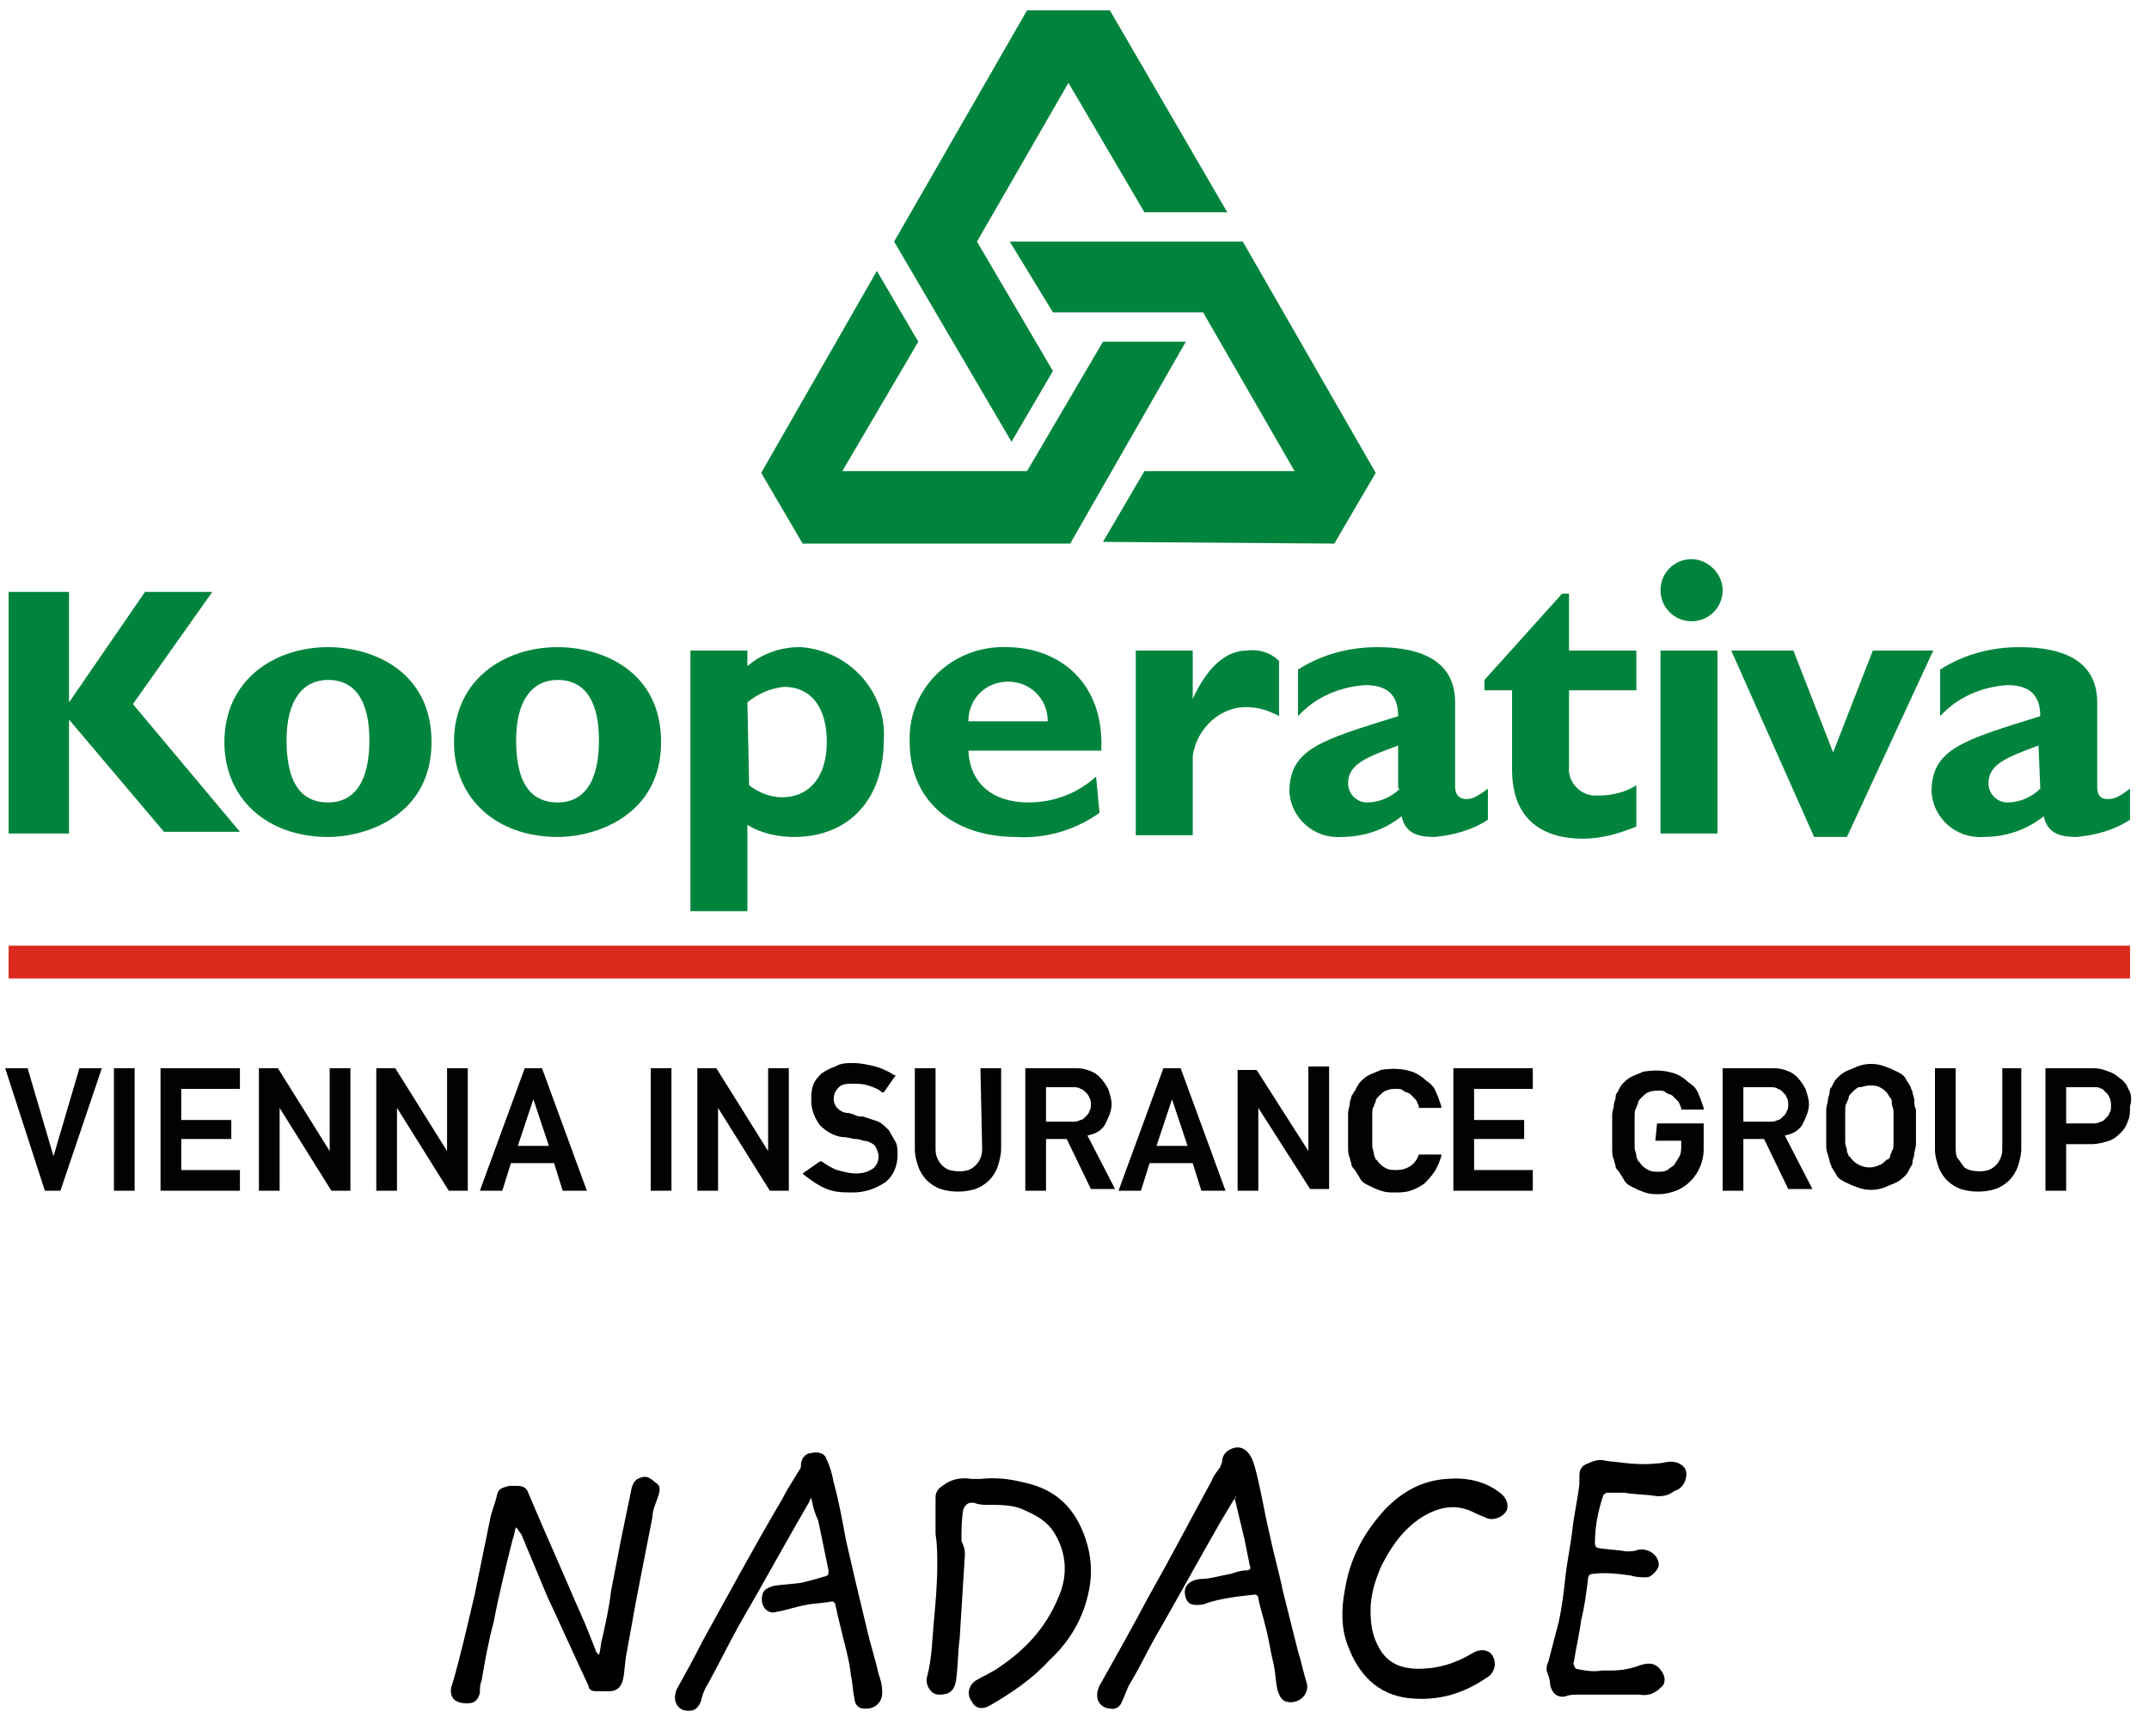 <?xml version="1.0" encoding="utf-8"?>
<!-- Generator: Adobe Illustrator 25.4.1, SVG Export Plug-In . SVG Version: 6.00 Build 0)  -->
<svg version="1.1" xmlns="http://www.w3.org/2000/svg" xmlns:xlink="http://www.w3.org/1999/xlink" x="0px" y="0px" width="124.5px"
	 height="100.6px" viewBox="0 0 124.5 100.6" style="enable-background:new 0 0 124.5 100.6;" xml:space="preserve">
<g id="Vrstva_1">
	<path id="Path_90" fill="#010202" d="M3.1,67l-1.5-5.1H0.3L2.6,69h0.9l2.4-7.1H4.6L3.1,67z"/>
	<rect id="Rectangle_69" x="6.6" y="61.9" fill="#010202" width="1.2" height="7.1"/>
	<path id="Path_91" fill="#010202" d="M9.3,69h4.6v-1.2h-3.4V66h2.9v-1.1h-2.9v-1.8h3.4v-1.2H9.3V69z"/>
	<path id="Path_92" fill="#010202" d="M19.1,66.7l-3-4.8h-1.1V69h1.2v-4.8l3,4.8h1.1v-7.1h-1.2V66.7z"/>
	<path id="Path_93" fill="#010202" d="M25.9,66.7l-3-4.8h-1.1V69H23v-4.8l3,4.8h1.1v-7.1h-1.2V66.7z"/>
	<path id="Path_94" fill="#010202" d="M30.4,61.9L27.8,69h1.3l0.5-1.6h2.5l0.5,1.6H34l-2.6-7.1H30.4z M31.8,66.4H30l0.9-2.7L31.8,66.4z
		"/>
	<rect id="Rectangle_70" x="37.7" y="61.9" fill="#010202" width="1.2" height="7.1"/>
	<path id="Path_95" fill="#010202" d="M44.5,66.7l-3-4.8h-1.1V69h1.2v-4.8l3,4.8h1.1v-7.1h-1.2V66.7z"/>
	<path id="Path_96" fill="#010202" d="M51.5,65.5c-0.2-0.2-0.4-0.4-0.6-0.5c-0.3-0.1-0.6-0.2-0.9-0.3c-0.2,0-0.3,0-0.5-0.1l-0.3-0.1
		c-0.3,0-0.5-0.1-0.7-0.3c-0.1-0.1-0.2-0.3-0.2-0.5c0-0.3,0.1-0.5,0.3-0.7c0.2-0.2,0.5-0.2,0.8-0.2c0.3,0,0.6,0,0.9,0.1
		c0.3,0.1,0.6,0.2,0.8,0.4l0.1,0l0.7-1l-0.1,0c-0.3-0.2-0.7-0.4-1.1-0.5c-0.4-0.1-0.8-0.2-1.3-0.2c-0.3,0-0.7,0-1,0.2
		c-0.3,0.1-0.5,0.2-0.8,0.4c-0.2,0.2-0.4,0.4-0.5,0.7C47,63.2,47,63.5,47,63.8c0,0.5,0.2,1,0.5,1.4c0.4,0.4,0.9,0.7,1.5,0.7l0.5,0.1
		c0.1,0,0.3,0,0.5,0.1c0.2,0,0.5,0.1,0.7,0.3c0.1,0.2,0.2,0.4,0.2,0.6c0,0.3-0.1,0.5-0.3,0.7c-0.3,0.2-0.6,0.3-1,0.3
		c-0.4,0-0.7-0.1-1.1-0.2c-0.3-0.1-0.6-0.3-0.9-0.5l-0.1,0L46.5,68l0.1,0.1c0.4,0.3,0.8,0.6,1.3,0.8c0.5,0.2,1,0.2,1.5,0.2
		c0.7,0,1.3-0.2,1.9-0.6c0.5-0.4,0.7-1,0.7-1.6c0-0.2,0-0.5-0.1-0.7C51.8,66,51.6,65.7,51.5,65.5z"/>
	<path id="Path_97" fill="#010202" d="M56.9,66.5c0,0.2,0,0.4-0.1,0.6c-0.1,0.3-0.4,0.6-0.7,0.7c-0.3,0.1-0.7,0.1-1.1,0
		c-0.3-0.1-0.6-0.4-0.7-0.7c-0.1-0.2-0.1-0.4-0.1-0.6v-4.6H53v4.7c0,0.4,0.1,0.7,0.2,1c0.1,0.3,0.3,0.6,0.5,0.8
		c0.2,0.2,0.5,0.4,0.8,0.5c0.6,0.2,1.4,0.2,2,0c0.3-0.1,0.6-0.3,0.8-0.5c0.2-0.2,0.4-0.5,0.5-0.8c0.1-0.3,0.2-0.7,0.2-1v-4.7h-1.2
		L56.9,66.5z"/>
	<path id="Path_98" fill="#010202" d="M64,65.2c0.2-0.4,0.4-0.8,0.4-1.2c0-0.3-0.1-0.6-0.2-0.9c-0.1-0.2-0.3-0.5-0.5-0.7
		c-0.2-0.2-0.4-0.3-0.7-0.4c-0.3-0.1-0.5-0.1-0.8-0.1h-2.8V69h1.2v-3h1.2l1.4,2.9l0,0h1.4l-1.6-3.1C63.5,65.7,63.8,65.5,64,65.2z
		 M60.6,63h1.6c0.1,0,0.3,0,0.4,0.1c0.1,0,0.2,0.1,0.3,0.2c0.1,0.1,0.2,0.2,0.2,0.3c0.1,0.1,0.1,0.3,0.1,0.4c0,0.1,0,0.3-0.1,0.4
		c0,0.1-0.1,0.2-0.2,0.3c-0.1,0.1-0.2,0.2-0.3,0.2c-0.2,0.1-0.3,0.1-0.5,0.1h-1.5L60.6,63z"/>
	<path id="Path_99" fill="#010202" d="M68.4,61.9h-1L64.8,69h1.3l0.5-1.6h2.5l0.5,1.6H71L68.4,61.9L68.4,61.9z M68.8,66.4H67l0.9-2.7
		L68.8,66.4z"/>
	<path id="Path_100" fill="#010202" d="M75.8,66.7l-3-4.7l0,0h-1.1V69h1.2v-4.8l3,4.7l0,0H77v-7.1h-1.2L75.8,66.7z"/>
	<path id="Path_101" fill="#010202" d="M82.2,66.9c-0.2,0.6-0.7,0.9-1.3,0.9c-0.2,0-0.4,0-0.6-0.1c-0.2-0.1-0.3-0.2-0.4-0.3
		c-0.1-0.1-0.1-0.2-0.2-0.2c0-0.1-0.1-0.2-0.1-0.3c0-0.2-0.1-0.3-0.1-0.5c0-0.2,0-0.5,0-0.9s0-0.7,0-0.9c0-0.2,0-0.4,0.1-0.5
		c0-0.1,0.1-0.2,0.1-0.3c0-0.1,0.1-0.2,0.2-0.3c0.1-0.1,0.3-0.3,0.4-0.3c0.2-0.1,0.4-0.1,0.6-0.1c0.2,0,0.3,0,0.4,0.1
		c0.1,0.1,0.3,0.1,0.4,0.2c0.1,0.1,0.2,0.2,0.3,0.3c0.1,0.1,0.1,0.2,0.2,0.4l0,0.1h1.3l0-0.1c-0.1-0.3-0.2-0.6-0.3-0.8
		c-0.1-0.3-0.3-0.5-0.6-0.7c-0.2-0.2-0.5-0.4-0.8-0.5c-0.6-0.2-1.2-0.2-1.8-0.1c-0.2,0.1-0.5,0.2-0.7,0.3c-0.2,0.1-0.4,0.3-0.5,0.4
		c-0.1,0.1-0.2,0.3-0.3,0.5c-0.1,0.1-0.1,0.2-0.2,0.3c0,0.1-0.1,0.3-0.1,0.4c0,0.2-0.1,0.4-0.1,0.6c0,0.3,0,0.6,0,1s0,0.8,0,1
		c0,0.2,0,0.4,0.1,0.6c0,0.1,0.1,0.3,0.1,0.4c0,0.1,0.1,0.2,0.2,0.3c0.1,0.2,0.2,0.3,0.3,0.5c0.1,0.2,0.3,0.3,0.5,0.4
		c0.2,0.1,0.4,0.2,0.7,0.3c0.3,0.1,0.5,0.1,0.8,0.1c0.3,0,0.6,0,0.9-0.1c0.3-0.1,0.5-0.2,0.8-0.4c0.2-0.2,0.4-0.4,0.6-0.7
		c0.2-0.3,0.3-0.6,0.4-0.9l0-0.1L82.2,66.9L82.2,66.9z"/>
	<path id="Path_102" fill="#010202" d="M84.2,69h4.6v-1.2h-3.4V66h2.9v-1.1h-2.9v-1.8h3.4v-1.2h-4.6V69z"/>
	<path id="Path_103" fill="#010202" d="M95.9,66.1h1.5v0.3c0,0.2,0,0.4-0.1,0.6c-0.1,0.2-0.2,0.3-0.3,0.5c-0.1,0.1-0.3,0.2-0.4,0.3
		c-0.2,0.1-0.4,0.1-0.5,0.1c-0.2,0-0.4,0-0.6-0.1c-0.2-0.1-0.3-0.2-0.4-0.3c-0.1-0.1-0.1-0.2-0.2-0.2c0-0.1-0.1-0.2-0.1-0.3
		c0-0.2-0.1-0.3-0.1-0.5c0-0.2,0-0.5,0-0.9s0-0.7,0-0.9c0-0.2,0-0.4,0.1-0.5c0-0.1,0.1-0.2,0.1-0.3c0-0.1,0.1-0.2,0.2-0.3
		c0.1-0.1,0.3-0.3,0.4-0.3c0.2-0.1,0.4-0.1,0.6-0.1c0.2,0,0.3,0,0.4,0.1c0.1,0.1,0.3,0.1,0.4,0.2c0.1,0.1,0.2,0.2,0.3,0.3
		c0.1,0.1,0.1,0.2,0.2,0.4l0,0.1h1.3l0-0.1c-0.1-0.3-0.2-0.6-0.3-0.8c-0.1-0.3-0.3-0.5-0.6-0.7c-0.2-0.2-0.5-0.4-0.8-0.5
		c-0.6-0.2-1.2-0.2-1.8-0.1c-0.2,0.1-0.5,0.2-0.7,0.3c-0.2,0.1-0.4,0.3-0.5,0.4c-0.1,0.1-0.2,0.3-0.3,0.5c-0.1,0.1-0.1,0.2-0.1,0.3
		c0,0.1-0.1,0.3-0.1,0.4c0,0.2-0.1,0.4-0.1,0.6c0,0.3,0,0.6,0,1s0,0.8,0,1c0,0.2,0,0.4,0.1,0.6c0,0.1,0.1,0.3,0.1,0.4
		c0,0.1,0.1,0.2,0.2,0.3c0.1,0.2,0.2,0.3,0.3,0.5c0.1,0.2,0.3,0.3,0.5,0.4c0.2,0.1,0.4,0.2,0.7,0.3c0.3,0.1,0.5,0.1,0.8,0.1
		c0.4,0,0.7-0.1,1-0.2c1-0.4,1.6-1.4,1.6-2.4v-1.5h-2.7L95.9,66.1z"/>
	<path id="Path_104" fill="#010202" d="M104.4,65.2c0.2-0.4,0.4-0.8,0.4-1.2c0-0.3-0.1-0.6-0.2-0.9c-0.1-0.2-0.3-0.5-0.5-0.7
		c-0.2-0.2-0.4-0.3-0.7-0.4c-0.3-0.1-0.5-0.1-0.8-0.1h-2.8V69h1.2v-3h1.2l1.4,2.9l0,0h1.4l-1.6-3.1
		C103.9,65.7,104.2,65.5,104.4,65.2z M101,63h1.6c0.1,0,0.3,0,0.4,0.1c0.1,0,0.2,0.1,0.3,0.2c0.1,0.1,0.2,0.2,0.2,0.3
		c0.1,0.1,0.1,0.3,0.1,0.4c0,0.1,0,0.3-0.1,0.4c0,0.1-0.1,0.2-0.2,0.3c-0.1,0.1-0.2,0.2-0.3,0.2c-0.2,0.1-0.3,0.1-0.5,0.1H101
		L101,63z"/>
	<path id="Path_105" fill="#010202" d="M110.9,63.7c0-0.1-0.1-0.3-0.1-0.4c0-0.1-0.1-0.2-0.1-0.3c-0.1-0.2-0.2-0.3-0.3-0.5
		c-0.1-0.2-0.3-0.3-0.5-0.4c-0.2-0.1-0.4-0.2-0.7-0.3c-0.5-0.2-1.1-0.2-1.6,0c-0.2,0.1-0.5,0.2-0.7,0.3c-0.2,0.1-0.4,0.3-0.5,0.4
		c-0.1,0.1-0.2,0.3-0.3,0.5c-0.1,0.1-0.1,0.2-0.1,0.3c0,0.1-0.1,0.3-0.1,0.4c0,0.2-0.1,0.4-0.1,0.6c0,0.3,0,0.6,0,1s0,0.8,0,1
		c0,0.2,0,0.4,0.1,0.6c0,0.1,0.1,0.3,0.1,0.4c0,0.1,0.1,0.2,0.1,0.3c0.1,0.2,0.2,0.3,0.3,0.5c0.1,0.2,0.3,0.3,0.5,0.4
		c0.2,0.1,0.4,0.2,0.7,0.3c0.5,0.2,1.1,0.2,1.6,0c0.2-0.1,0.5-0.2,0.7-0.3c0.2-0.1,0.4-0.3,0.5-0.4c0.1-0.1,0.2-0.3,0.3-0.5
		c0.1-0.1,0.1-0.2,0.1-0.3c0-0.1,0.1-0.3,0.1-0.4c0-0.2,0.1-0.4,0.1-0.6c0-0.3,0-0.6,0-1s0-0.8,0-1
		C110.9,64.1,110.9,63.9,110.9,63.7z M108.3,62.9c0.2,0,0.4,0,0.6,0.1c0.2,0.1,0.3,0.2,0.4,0.3c0.1,0.1,0.1,0.2,0.2,0.3
		c0.1,0.1,0.1,0.2,0.1,0.3c0,0.2,0.1,0.3,0.1,0.5c0,0.2,0,0.5,0,0.9s0,0.7,0,0.9c0,0.2,0,0.4-0.1,0.5c0,0.1-0.1,0.2-0.1,0.3
		c0,0.1-0.1,0.2-0.2,0.2c-0.1,0.1-0.3,0.3-0.4,0.3c-0.4,0.2-0.8,0.2-1.2,0c-0.2-0.1-0.3-0.2-0.4-0.3c-0.1-0.1-0.1-0.2-0.2-0.2
		c0-0.1-0.1-0.2-0.1-0.3c0-0.2-0.1-0.3-0.1-0.5c0-0.2,0-0.5,0-0.9s0-0.7,0-0.9c0-0.2,0-0.4,0.1-0.5c0-0.1,0.1-0.2,0.1-0.3
		c0-0.1,0.1-0.2,0.2-0.3c0.1-0.1,0.3-0.3,0.4-0.3C107.9,63,108.1,62.9,108.3,62.9L108.3,62.9z"/>
	<path id="Path_106" fill="#010202" d="M116,66.5c0,0.2,0,0.4-0.1,0.6c-0.1,0.3-0.4,0.6-0.7,0.7c-0.3,0.1-0.7,0.1-1.1,0
		c-0.2-0.1-0.3-0.1-0.4-0.3c-0.1-0.1-0.2-0.3-0.3-0.4c-0.1-0.2-0.1-0.4-0.1-0.6v-4.6h-1.2v4.7c0,0.4,0.1,0.7,0.2,1
		c0.1,0.3,0.3,0.6,0.5,0.8c0.2,0.2,0.5,0.4,0.8,0.5c0.6,0.2,1.4,0.2,2,0c0.3-0.1,0.6-0.3,0.8-0.5c0.2-0.2,0.4-0.5,0.5-0.8
		c0.1-0.3,0.2-0.7,0.2-1v-4.7H116V66.5z"/>
	<path id="Path_107" fill="#010202" d="M123.3,63.1c-0.1-0.3-0.3-0.5-0.6-0.7c-0.2-0.2-0.5-0.3-0.8-0.4c-0.3-0.1-0.5-0.1-0.8-0.1h-2.6
		V69h1.2v-2.7h1.5c0.3,0,0.7-0.1,1-0.2c0.3-0.1,0.5-0.3,0.7-0.5c0.2-0.2,0.3-0.4,0.4-0.7c0.1-0.2,0.1-0.5,0.1-0.8
		C123.5,63.8,123.5,63.4,123.3,63.1z M122.3,64.1c0,0.1,0,0.3-0.1,0.4c0,0.1-0.1,0.2-0.2,0.3c-0.1,0.1-0.2,0.2-0.3,0.2
		c-0.2,0.1-0.3,0.1-0.5,0.1h-1.5v-2.1h1.4c0.1,0,0.3,0,0.4,0c0.1,0,0.2,0.1,0.3,0.1c0.1,0.1,0.2,0.2,0.3,0.3
		C122.3,63.7,122.3,63.9,122.3,64.1z"/>
	<path d="M29.9,88.5c-0.1,0.2-0.1,0.5-0.2,0.7c-0.4,1.6-0.8,3.2-1.1,4.8c-0.3,1.1-0.5,2.2-0.7,3.4c-0.1,0.2-0.1,0.5-0.1,0.7
		c-0.1,0.4-0.3,0.6-0.7,0.6c-0.2,0-0.4,0-0.6-0.1c-0.3-0.1-0.5-0.5-0.3-1c0.5-1.7,0.9-3.5,1.3-5.2c0.3-1.5,0.6-2.9,0.9-4.4
		c0.1-0.5,0.3-0.9,0.4-1.4c0.1-0.4,0.4-0.4,0.7-0.5c0.1,0,0.2,0,0.4,0c0.4,0,0.6,0.1,0.7,0.4c0.3,0.7,0.6,1.4,0.9,2.1
		c0.8,1.8,1.6,3.7,2.4,5.5c0.2,0.5,0.4,1,0.6,1.5c0,0.1,0.1,0.2,0.2,0.3c0.1-0.3,0.1-0.7,0.2-1c0.2-0.9,0.4-1.8,0.5-2.7
		c0.2-1,0.4-2.1,0.6-3.1c0.2-1,0.4-1.9,0.6-2.9c0.1-0.3,0.2-0.5,0.6-0.6c0.4-0.1,0.6,0.2,0.9,0.4c0.2,0.2,0.1,0.5,0,0.8
		c-0.1,0.3-0.3,0.7-0.3,1.1c-0.3,1.5-0.6,3.1-0.9,4.6c-0.2,1.1-0.4,2.2-0.6,3.3c-0.1,0.5-0.1,1-0.2,1.5C36,97.7,35.8,98,35.3,98
		c-0.3,0-0.5,0-0.8,0c-0.2,0-0.4-0.1-0.4-0.3c-0.8-1.7-1.6-3.5-2.4-5.2c-0.5-1.2-1-2.4-1.5-3.6C30.1,88.8,30,88.6,29.9,88.5
		C30,88.5,29.9,88.5,29.9,88.5z"/>
	<path d="M55.9,90.1c-0.1,1.6-0.2,3.2-0.3,4.8c-0.1,0.8-0.1,1.6-0.2,2.4c-0.1,0.7-0.4,0.9-1,0.9c-0.5,0-0.8-0.6-0.7-1
		c0.3-1.1,0.3-2.2,0.4-3.2c0.1-1.1,0.2-2.2,0.2-3.3c0-0.6,0-1.2-0.1-1.8c0-0.7,0-1.4,0-2.1c0-0.3,0.1-0.5,0.4-0.7
		c0.5-0.4,1.1-0.5,1.7-0.4c0.2,0,0.3,0,0.5,0c0.9-0.1,1.7,0,2.5,0.2c1.9,0.4,3,1.5,3.6,3.3c0.3,0.9,0.4,1.9,0.2,2.9
		c-0.3,1.6-1.1,3-2.3,4.1c-1,1.1-2.2,1.9-3.4,2.6c-0.5,0.3-0.9,0.2-1.1-0.2c-0.3-0.4-0.2-0.9,0.2-1.2c0.5-0.3,1-0.5,1.4-0.8
		c1.5-1,2.7-2.3,3.4-4c0.6-1.3,0.5-2.7-0.3-3.9c-0.5-0.7-1.2-1-1.9-1.3c-0.6-0.2-1.2-0.2-1.9-0.2c-0.2,0-0.5,0-0.7-0.1
		c-0.4-0.1-0.6,0.1-0.7,0.4c-0.1,0.6-0.1,1.2-0.1,1.8C55.9,89.7,55.9,89.9,55.9,90.1C55.9,90.1,55.9,90.1,55.9,90.1z"/>
	<path d="M71.6,86.7c-0.3,0.5-0.6,1-0.9,1.5c-1.2,2.1-2.3,4.1-3.5,6.2c-0.6,1-1.1,2.1-1.7,3.1c-0.2,0.3-0.3,0.7-0.5,1.1
		c-0.1,0.3-0.4,0.5-0.7,0.4c-0.3,0-0.6-0.2-0.7-0.5c-0.1-0.3,0-0.7,0.2-1c0.9-1.6,1.8-3.2,2.7-4.9c1.3-2.3,2.5-4.6,3.7-6.8
		c0.1-0.3,0.3-0.5,0.5-0.8c0-0.1,0.1-0.2,0.1-0.3c0-0.4,0.3-0.7,0.7-0.8c0.4-0.1,0.7,0.1,0.9,0.4c0.2,0.3,0.3,0.7,0.4,1.1
		c0.3,1.2,0.5,2.5,0.8,3.7c0.2,1,0.5,2,0.7,3c0.3,1.2,0.6,2.4,0.9,3.6c0.2,0.6,0.3,1.2,0.5,1.8c0.2,0.7-0.5,1.3-1.2,1.1
		c-0.3-0.1-0.4-0.4-0.5-0.7c-0.1-0.5-0.1-0.9-0.2-1.4c-0.2-0.8-0.3-1.6-0.5-2.3c-0.1-0.5-0.3-1-0.4-1.6c0-0.1-0.1-0.2-0.2-0.2
		c-0.9,0.1-1.9,0.2-2.8,0.5c-0.2,0.1-0.4,0.1-0.6,0.1c-0.3,0-0.5-0.1-0.6-0.4c-0.2-0.6,0.1-1,0.8-1.1c0.6,0,1.2-0.2,1.8-0.3
		c0.3-0.1,0.6-0.2,0.9-0.2c0.2,0,0.3-0.1,0.2-0.3c-0.1-0.5-0.2-1-0.3-1.5c-0.2-0.8-0.4-1.7-0.6-2.5C71.7,86.9,71.6,86.9,71.6,86.7z"
		/>
	<path d="M47,86.8c-0.1,0.1-0.1,0.2-0.1,0.2c-1.4,2.4-2.7,4.8-4.1,7.2c-0.6,1.1-1.2,2.3-1.8,3.4c-0.2,0.3-0.3,0.6-0.4,1
		c-0.2,0.5-0.5,0.6-1,0.5c-0.5-0.2-0.6-0.7-0.4-1.2c0.5-0.9,1-1.8,1.5-2.8c1.5-2.7,3-5.5,4.6-8.2c0.3-0.6,0.7-1.2,1-1.7
		c0.1-0.1,0.1-0.2,0.1-0.3c0-0.4,0.3-0.7,0.6-0.7c0.4-0.1,0.8,0,0.9,0.4c0.2,0.4,0.3,0.8,0.4,1.3c0.3,1.1,0.5,2.2,0.7,3.3
		c0.2,0.9,0.4,1.7,0.6,2.6c0.2,0.8,0.4,1.7,0.6,2.5c0.2,0.9,0.5,1.8,0.7,2.7c0.1,0.3,0.2,0.6,0.2,0.9c0.1,0.7-0.4,1.2-1.1,1.1
		c-0.3,0-0.5-0.3-0.5-0.6c-0.1-0.4-0.1-0.9-0.2-1.3c-0.1-1-0.4-1.9-0.6-2.8c-0.1-0.4-0.2-0.8-0.3-1.3c0-0.1-0.1-0.2-0.2-0.2
		c-0.5,0.1-1,0.1-1.5,0.2c-0.6,0.1-1.1,0.3-1.7,0.4c-0.3,0.1-0.5,0-0.7-0.2c-0.2-0.3-0.2-0.6-0.1-0.9c0.1-0.2,0.3-0.3,0.6-0.4
		c0.6-0.1,1.2-0.1,1.7-0.2c0.4-0.1,0.8-0.2,1.1-0.3C48,91.3,48,91.3,48,91c-0.2-1-0.4-1.9-0.6-2.9C47.2,87.7,47.1,87.3,47,86.8z"/>
	<path d="M96,86.7c-0.6-0.1-1.3-0.1-1.9-0.2c-0.3,0-0.6,0-1,0c-0.1,0-0.1,0.1-0.2,0.1c-0.3,0.9-0.5,1.8-0.5,2.8
		c0,0.2,0.1,0.3,0.2,0.3c0.5,0.1,1.1,0.1,1.6,0.2c0.2,0,0.5,0,0.7-0.1c0.6-0.1,1.2,0.3,1.2,0.9c0,0.2-0.4,0.7-0.7,0.7
		c-0.3,0-0.6,0-0.9-0.1c-0.7-0.1-1.5-0.2-2.2-0.1c-0.2,0-0.3,0.1-0.3,0.3c-0.1,0.8-0.2,1.6-0.4,2.4c-0.1,0.8-0.3,1.6-0.4,2.3
		c0,0.1-0.1,0.2,0,0.3c0,0.1,0.1,0.2,0.1,0.2c0.5,0.1,1,0.2,1.5,0.1c0.2,0,0.4,0,0.6,0c0.5,0,1.1-0.1,1.6-0.3c0.6-0.2,1-0.1,1.3,0.4
		c0.2,0.3,0.2,0.7-0.1,0.9c-0.3,0.3-0.7,0.5-1.2,0.4c-0.3,0-0.5,0-0.8,0c-0.9,0-1.9,0-2.8,0c-0.2,0-0.5,0-0.7,0.1
		c-0.5,0.1-0.8-0.2-0.9-0.7c0-0.3-0.1-0.5-0.2-0.8c0-0.2,0-0.3,0.1-0.5c0.2-0.8,0.4-1.5,0.6-2.3c0.2-0.9,0.3-1.8,0.4-2.7
		c0.1-0.9,0.3-1.8,0.4-2.7c0.1-0.9,0.3-1.7,0.4-2.6c0-0.2,0-0.3,0-0.5c0-0.4,0.2-0.6,0.5-0.7c0.2-0.1,0.5-0.2,0.7-0.2
		c0.2,0,0.5,0.1,0.8,0.1c0.8,0.1,1.6,0.2,2.5,0.1c0.3,0,0.5-0.1,0.8-0.1c0.5,0,0.9,0.3,0.9,0.7c0,0.5-0.3,0.9-0.7,1
		C96.6,86.7,96.3,86.7,96,86.7z"/>
	<path d="M79.4,93.3c0,0.8,0.1,1.5,0.5,2.2c0.5,0.9,1.3,1.2,2.3,1.2c1.1,0,2.1-0.3,3.1-0.9c0.5-0.3,1-0.2,1.2,0.2
		c0.2,0.4,0.1,0.8-0.2,1.1c-1.4,1-2.9,1.5-4.7,1.3c-1.8-0.2-2.9-1.4-3.5-3c-0.4-1-0.4-2.1-0.2-3.2c0.3-1.9,1.1-3.4,2.4-4.8
		c1-1,2.1-1.6,3.5-1.7c1.1-0.1,2.2,0.1,3.1,0.8c0.4,0.3,0.5,0.7,0.4,1c-0.2,0.4-0.7,0.6-1.1,0.5c-0.2-0.1-0.5-0.2-0.7-0.3
		c-1.1-0.6-2.1-0.4-3.1,0.2c-1.1,0.7-1.8,1.7-2.4,2.9C79.7,91.5,79.4,92.4,79.4,93.3z"/>
</g>
<g id="Vrstva_2">
	<rect id="Rectangle_68" x="0.5" y="54.8" fill="#DB291C" width="122.9" height="1.9"/>
</g>
<g id="Vrstva_3">
	<path id="Path_76" fill="#00843D" d="M7.7,40.8l6.2,7.4H9.5L4,41.7v6.6H0.5v-14H4v6.4h0l4.4-6.4h3.9L7.7,40.8"/>
	<path id="Path_77" fill="#00843D" d="M25,43c0-4.1-3.4-5.5-6-5.5c-3.1,0-6,1.9-6,5.5c0,3.3,2.5,5.5,6,5.5C21.3,48.5,25,47.2,25,43
		 M21.4,42.9c0,2.3-0.8,3.6-2.4,3.6c-1.3,0-2.4-0.8-2.4-3.6c0-2.4,1-3.5,2.4-3.5C20.7,39.4,21.4,40.8,21.4,42.9L21.4,42.9z"/>
	<path id="Path_78" fill="#00843D" d="M38.3,43c0-4.1-3.4-5.5-6-5.5c-3.1,0-6,1.9-6,5.5c0,3.3,2.5,5.5,6,5.5
		C34.6,48.5,38.3,47.2,38.3,43 M34.7,42.9c0,2.3-0.8,3.6-2.4,3.6c-1.3,0-2.4-0.8-2.4-3.6c0-2.4,1-3.5,2.4-3.5
		C34,39.4,34.7,40.8,34.7,42.9L34.7,42.9z"/>
	<path id="Path_79" fill="#00843D" d="M43.3,37.7H40v15.1h3.3v-5c0.8,0.5,1.8,0.7,2.7,0.7c3.2,0,5.2-2.2,5.2-5.6c0.2-2.8-2-5.2-4.8-5.4
		c0,0-0.1,0-0.1,0c-1.1,0-2.2,0.4-3,1.1L43.3,37.7 M43.3,40.7c0.6-0.5,1.3-0.8,2.1-0.9c1.6,0,2.5,1.2,2.5,3.2c0,2-1,3.2-2.6,3.2
		c-0.7,0-1.4-0.3-1.9-0.7L43.3,40.7z"/>
	<path id="Path_80" fill="#00843D" d="M63.5,45c-1.1,1-2.5,1.5-3.9,1.5c-2.1,0-3.4-1.1-3.5-3h7.7c0.2-3.9-2.4-6-5.5-6
		c-3-0.1-5.5,2.2-5.6,5.1c0,0.1,0,0.3,0,0.4c0,3.3,2.4,5.5,6.2,5.5c1.7,0.1,3.4-0.4,4.8-1.4L63.5,45 M56.1,41.8c0-1.3,1-2.3,2.3-2.3
		c1.3,0,2.3,1,2.3,2.3H56.1z"/>
	<path id="Path_81" fill="#00843D" d="M69.1,40l0,0.5c1-2.2,2.2-2.8,3.1-2.8c0.7-0.1,1.4,0.1,1.9,0.6v3.2c-0.7-0.4-1.5-0.6-2.3-0.5
		c-1.4,0.2-2.5,1.4-2.7,2.8v4.6h-3.3V37.7h3.3L69.1,40"/>
	<path id="Path_82" fill="#00843D" d="M86.2,45.7c-0.8,0.6-1,0.6-1.3,0.6c-0.3,0-0.6-0.2-0.6-0.7v-4.9c0-2.3-1.8-3.2-4.5-3.2
		c-1.6,0-3.2,0.4-4.6,1.3v2.7c1-1.1,2.4-1.7,3.9-1.8c1.5,0,1.9,0.8,1.9,1.8c-4.5,1.4-6.3,1.9-6.3,4.4c0.1,1.5,1.4,2.7,3,2.6
		c1.3,0,2.5-0.4,3.5-1.2c0.2,0.9,0.8,1.2,1.9,1.2c1.1-0.1,2.2-0.4,3.1-1L86.2,45.7 M81.1,45.7c-0.5,0.5-1.2,0.8-1.9,0.8
		c-0.6,0-1.1-0.5-1.1-1.1c0,0,0,0,0,0c0-1.1,1-1.5,2.9-2.2V45.7z"/>
	<path id="Path_83" fill="#00843D" d="M94.8,40h-3.9v4.4c-0.1,0.8,0.5,1.6,1.4,1.7c0.1,0,0.2,0,0.3,0c0.8,0,1.6-0.2,2.2-0.6v2.4
		c-1,0.4-2,0.7-3.1,0.7c-2.2,0-4.1-1-4.1-4V40H86v-0.6l4.5-5h0.4v3.3h3.9L94.8,40"/>
	<path id="Path_84" fill="#00843D" d="M99.8,34.2c0,1-0.8,1.8-1.8,1.8c-1,0-1.8-0.8-1.8-1.8c0-1,0.8-1.8,1.8-1.8c0,0,0,0,0,0
		C98.9,32.4,99.8,33.2,99.8,34.2 M96.2,37.7h3.3v10.6h-3.3V37.7z"/>
	<path id="Path_85" fill="#00843D" d="M100.3,37.7h3.6l2.3,5.9l2.3-5.9h3.5L107,48.5h-1.9L100.3,37.7"/>
	<path id="Path_86" fill="#00843D" d="M123.4,45.7c-0.8,0.6-1,0.6-1.3,0.6c-0.4,0-0.6-0.2-0.6-0.7v-4.9c0-2.3-1.8-3.2-4.5-3.2
		c-1.6,0-3.2,0.4-4.6,1.3v2.7c1-1.1,2.4-1.7,3.9-1.8c1.5,0,1.9,0.8,1.9,1.8c-4.5,1.4-6.3,1.9-6.3,4.4c0.1,1.5,1.4,2.7,3,2.6
		c1.3,0,2.5-0.4,3.5-1.2c0.2,0.9,0.8,1.2,1.9,1.2c1.1-0.1,2.2-0.4,3.1-1L123.4,45.7 M118.2,45.7c-0.5,0.5-1.2,0.8-1.9,0.8
		c-0.6,0-1.1-0.5-1.1-1.1c0,0,0,0,0,0c0-1.1,1-1.5,2.9-2.2L118.2,45.7z"/>
	<path id="Path_87" fill="#00843D" d="M50.8,15.7l2.4,4.1l-4.4,7.5h10.7l4.4-7.5h4.8l-6.7,11.7H46.5l-2.4-4.1L50.8,15.7"/>
	<path id="Path_88" fill="#00843D" d="M63.9,31.4l2.4-4.1H75l-5.3-9.2h-8.7L58.5,14H72l7.7,13.4l-2.4,4.1L63.9,31.4"/>
	<path id="Path_89" fill="#00843D" d="M71.1,12.3h-4.8l-4.4-7.5L56.6,14l4.4,7.5l-2.4,4.1L51.8,14l7.7-13.4h4.8L71.1,12.3"/>
</g>
</svg>
